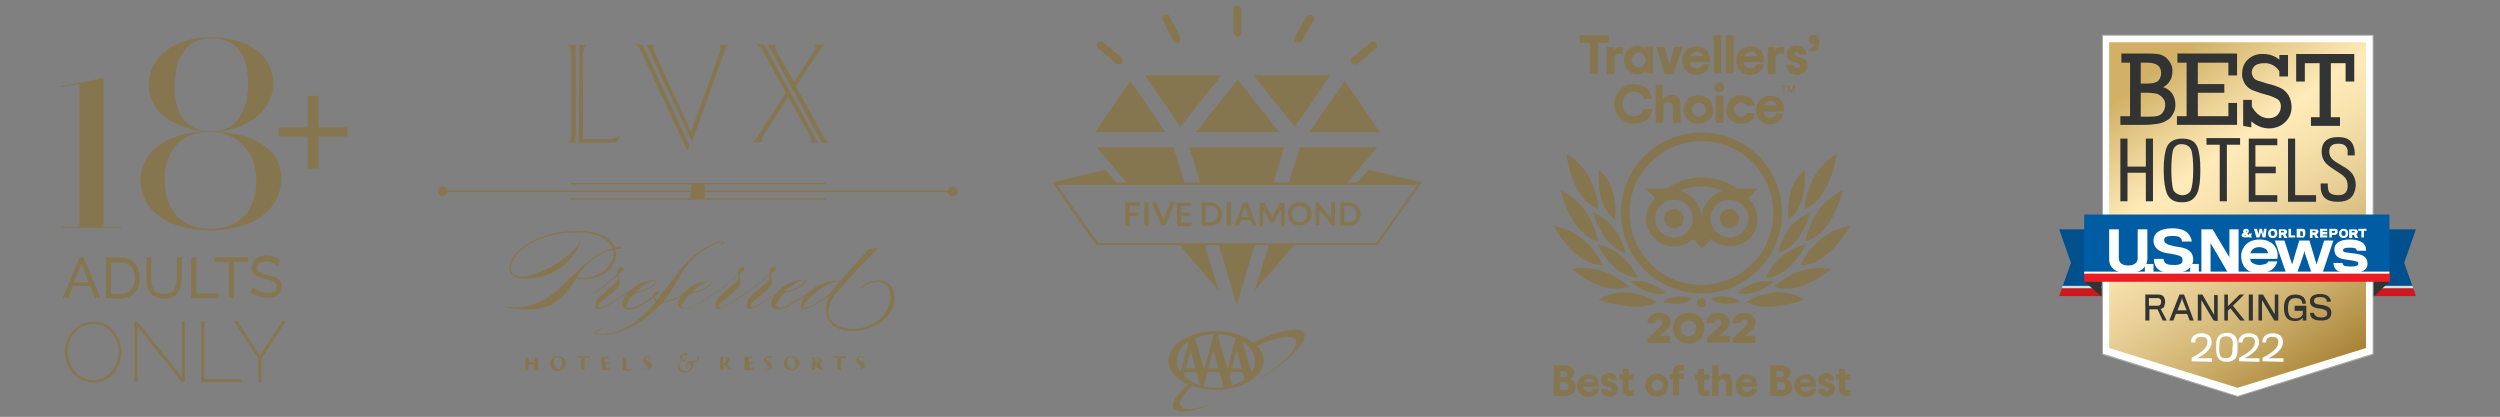 <?xml version="1.0" encoding="utf-8"?>
<!-- Generator: Adobe Illustrator 26.1.0, SVG Export Plug-In . SVG Version: 6.00 Build 0)  -->
<svg version="1.1" id="Layer_1" xmlns="http://www.w3.org/2000/svg" xmlns:xlink="http://www.w3.org/1999/xlink" x="0px" y="0px"
	 viewBox="0 0 490.6 81.8" style="enable-background:new 0 0 490.6 81.8;" xml:space="preserve">
<rect x="0" y="0" width="490.6" height="81.8" fill="#808080" stroke="none"/>
<style type="text/css">
	.st0{fill:#86764F;}
	.st1{fill:#FFFFFF;}
	.st2{fill:url(#SVGID_1_);}
	.st3{fill:#A5A7AB;}
	.st4{fill:url(#gold_shield_00000143604072718078136320000014703580442313127577_);}
	.st5{fill:#00508E;}
	.st6{fill:#DBDCDD;}
	.st7{fill:#CD181E;}
	.st8{fill:#323333;}
	.st9{fill:#005DA3;}
	.st10{fill:#EC1C24;}
	.st11{enable-background:new    ;}
</style>
<g>
	<path class="st0" d="M186.9,36.6c-0.5,0-0.8,0.3-0.9,0.8h-47.7v-1.2H162v-0.3h-50v0.3h23.6v1.2H87.8c-0.1-0.5-0.6-0.9-1.1-0.8
		c-0.5,0.1-0.9,0.6-0.8,1.1s0.6,0.9,1.1,0.8c0.4-0.1,0.7-0.4,0.8-0.8h47.7v1.2h-23.6v0.3H162v-0.3h-23.7v-1.2H186
		c0.1,0.5,0.6,0.9,1.1,0.8l0,0c0.5-0.1,0.9-0.6,0.8-1.1C187.7,36.9,187.3,36.6,186.9,36.6"/>
	<path class="st0" d="M113.7,8.8h1.4L115,8.9c-0.3,0.2-0.4,0.6-0.5,0.9l-0.1,0.5v17h5.5c0.5,0,1-0.2,1.4-0.5l0.2-0.1l0.1,0.1
		l-0.7,1.2h-7.3L113.7,8.8L113.7,8.8z M111.5,28l0.1-0.1c0.3-0.4,0.5-0.9,0.5-1.4V10.3c0-0.5-0.2-1-0.5-1.4l-0.1-0.1h1.4V28H111.5z"
		/>
	<path class="st0" d="M126.9,8.8h1.6l-0.1,0.1L128.3,9c-0.1,0.1-0.1,0.2-0.1,0.4c0,0.1,0,0.3,0.1,0.4l0.1,0.3l7.2,15.7l5.8-16V9.1
		l-0.1-0.2l-0.1-0.1h1.8l-0.2,0.1c-0.2,0.2-0.4,0.5-0.5,0.8l-0.1,0.4l-6.4,17.7L126.9,8.8z M134.9,29.6l-9.1-19.5l-0.2-0.4
		c-0.2-0.3-0.4-0.6-0.7-0.9l-0.2-0.1h1.4l9.2,19.9L134.9,29.6z"/>
	<path class="st0" d="M150.7,8.8h1.6l-0.1,0.1L152.1,9v0.3c0,0.1,0,0.3,0.1,0.4l0.1,0.2l3.5,6.2l4-6.1c0.2-0.2,0.3-0.5,0.3-0.7
		c0-0.1,0-0.2-0.1-0.3l-0.1-0.2l-0.1-0.1h2.2l-0.2,0.1c-0.3,0.2-0.6,0.5-0.8,0.8l-0.2,0.3l-4.6,7l5.4,9.9c0.2,0.4,0.5,0.7,0.8,1
		l0.3,0.2h-1.4L150.7,8.8z M149.7,10c-0.1-0.2-0.3-0.4-0.4-0.6c-0.2-0.2-0.4-0.4-0.6-0.6l-0.2-0.1h1.4L160.5,28H159l0.1-0.1
		c0.1-0.1,0.1-0.2,0.1-0.4c0-0.1,0-0.2-0.1-0.4l-0.1-0.3l-4.3-7.8l-4.9,7.6c-0.2,0.2-0.3,0.5-0.3,0.8v0.2c0,0.1,0.1,0.1,0.1,0.2
		l0.1,0.1h-2.2l0.3-0.2c0.5-0.4,0.9-0.8,1.2-1.4l5.2-8.1L149.7,10z"/>
	<path class="st0" d="M114.3,54.5c-0.4,0-0.8,0-1.2-0.1c1.7-2.2,3.8-4.7,7.2-5.4c0,0.2,0.1,0.5,0.1,0.7
		C120.4,52,117.9,54.5,114.3,54.5 M120.9,49.8c0-0.3-0.1-0.6-0.1-0.9c0.4-0.1,0.8-0.1,1.1-0.1v-0.4c-0.4,0-0.8,0.1-1.2,0.2
		c-0.7-1.8-2.9-3.3-7.3-3.3c-8.5,0-13.5,4.5-13.5,7.3c0,1.2,1,2.1,3,2.1c4.8,0.1,9.1-2.6,11-7l-0.2-0.1c-1.3,2.7-8,6.7-11.2,6.7
		c-1.5,0-2.3-0.7-2.3-1.7c0-2.5,4.6-7,13-7c4.3,0,6.4,1.5,7,3.2c-7.4,1.8-10.3,11.5-18.8,11.5c-0.6,0-1.1,0-1.7-0.1l-0.2,0.2
		c1.3,0.2,2.7,0.3,4,0.3c4.2,0,6.1-1.3,8.5-4.5c0.4-0.5,0.7-1,1.1-1.6c0.6,0.1,1.1,0.2,1.7,0.2C118.6,54.7,121,52.2,120.9,49.8"/>
	<path class="st0" d="M157.9,60.4c-0.1,0-0.2-0.1-0.2-0.2c0-0.9,4.2-5,6.8-5h0.3l-1.8,2.2l-0.1,0.1
		C161.4,58.8,158.9,60.4,157.9,60.4 M139.6,55.3c0,0.5-1.8,1.8-3.8,2c1.2-1.1,2.7-2.2,3.5-2.2C139.5,55.1,139.6,55.1,139.6,55.3
		 M128.3,55.1c0.2,0,0.3,0,0.3,0.2c0,0.5-1.8,1.8-3.8,2C126.1,56.1,127.5,55,128.3,55.1 M157.5,55c0.2,0,0.3,0,0.3,0.2
		c0,0.5-1.8,1.8-3.8,2C155.3,56,156.8,55,157.5,55 M175.5,57.8c-0.1-1.6-1.5-2.9-3.1-2.8c-0.1,0-0.2,0-0.4,0
		c-1.2,0.2-2.3,0.7-3.2,1.4l0.2,0.2c0.8-0.7,1.8-1.1,2.9-1.3c1.3-0.2,2.6,0.7,2.8,2.1l0,0c0,0.1,0,0.2,0,0.3
		c0.3,2.7-1.7,6.3-6.7,6.8c-2.7,0.3-5.3-1-5.5-3.1c0.1-1.4,0.6-2.8,1.6-3.9c2.5-2.9,6.1-6.8,8.2-8.8l-0.1-0.1c0,0-1,0.2-1.8,0.3
		c-1.2,1.5-2.9,3.3-4.7,5.3l-0.7,0.9h-0.3c-2.3-0.1-4.5,0.8-6.1,2.3c-1.5,1-2.9,1.9-3.8,2.4c-0.6,0.3-1.2,0.5-1.8,0.5
		c-0.4,0-0.7-0.1-0.7-0.5c0.4-0.9,1-1.8,1.7-2.4c2.4-0.4,4.1-1.6,4.1-2.2c0-0.2-0.2-0.3-0.5-0.3c-2,0.1-3.9,1-5.1,2.5
		c-2.4,1.6-4.3,2.9-4.9,2.9c-0.2,0-0.3-0.1-0.3-0.3c0-1.1,4.2-3,4.2-4.7c0-0.5-0.2-1.1-0.2-1.6c0-0.1,0.1-0.2,0.1-0.2
		c0.3-0.1,0.9-0.5,0.9-0.9c0-0.2-0.2-0.3-0.4-0.3c-0.5,0.1-0.9,0.5-0.9,1.1v0.3c-1.4,1.4-2.9,2.7-4.6,3.7l0,0c-2.5,1.6-4.4,3-5,3
		c-0.2,0-0.3-0.1-0.3-0.3c0-1.1,4.2-3,4.2-4.7c0-0.5-0.2-1.1-0.2-1.6c0-0.1,0.1-0.2,0.1-0.2c0.3-0.1,0.9-0.5,0.9-0.9
		c0-0.2-0.2-0.3-0.4-0.3c-0.5,0-0.9,0.5-0.9,1.1v0.3c-1.4,1.4-2.9,2.7-4.6,3.7l0,0c-1.5,1-2.9,2-3.8,2.5c-0.6,0.3-1.2,0.5-1.9,0.5
		c-0.4,0-0.7-0.1-0.7-0.5c0.4-0.9,1-1.8,1.8-2.4c2.4-0.4,4.1-1.6,4.1-2.2c0-0.2-0.1-0.3-0.5-0.3c-1.8,0.1-3.5,0.8-4.7,2.1
		c-1.2,1.1-2.7,1.8-4.3,2c3.4-4.2,4-8.9,10.6-11.5l0.5-0.2l0.4-0.1h0.3l-0.1,0.1l-0.1,0.1l-0.3,0.3l-0.6,0.5l0,0
		c0.2-0.1,0.4-0.3,0.7-0.4c0.1-0.1,0.2-0.2,0.3-0.2l0.1-0.1c0,0,0.1,0,0.1-0.1s0-0.1,0-0.2l0,0c-0.1,0-0.1-0.1-0.2-0.1h-0.2
		c-0.1,0-0.3,0-0.4,0.1c-0.2,0.1-0.5,0.1-0.7,0.2l0,0c-5.3,1.9-7.2,5.7-10.8,10.1l-1,1.2c-0.2-0.2-0.3-0.4-0.4-0.7l1-0.7
		c0-0.3-0.2-0.3-0.4-0.3c-0.4,0-0.8,0.4-0.8,0.8c0,0,0,0,0,0.1c-1.1,0.7-2.1,1.4-2.8,1.8c-0.6,0.3-1.2,0.5-1.8,0.5
		c-0.4,0-0.7-0.1-0.7-0.5c0.4-0.9,1-1.8,1.8-2.4c2.4-0.4,4.1-1.6,4.1-2.2c0-0.2-0.1-0.3-0.5-0.3c-1.6,0-3.2,0.7-4.4,1.8
		c-2.4,1.6-5.6,3.6-6.2,3.6c-0.1,0-0.3-0.1-0.3-0.2l0,0v-0.1c0-1.1,4.2-3,4.2-4.7c0-0.5-0.2-1.1-0.2-1.6c0-0.1,0.1-0.2,0.1-0.2
		c0.3-0.1,0.9-0.5,0.9-0.9c0-0.2-0.2-0.3-0.4-0.3c-0.5,0.1-0.9,0.5-0.9,1.1v0.3c-0.4,0.5-1.5,1.6-4.8,3.8l0.1,0.1
		c1.7-1,3.3-2.3,4.8-3.7c0,0.3,0.1,0.5,0.1,0.8c0,0.8-4.5,3.3-4.5,5.1c0,0.6,0.2,0.8,0.6,0.8c0.8,0,3.6-1.8,5.9-3.3
		c-0.6,0.6-1.1,1.4-1.2,2.3c0,0.7,0.6,1,1.3,1c0.8,0,1.5-0.2,2.2-0.6c0.9-0.5,1.8-1.1,2.7-1.7c0.1,0.3,0.2,0.6,0.4,0.8
		c-2.5,3-5.4,5.8-9.9,6.4h-0.7c-0.2,0-0.4,0-0.5,0h-0.3c-0.1,0-0.2,0-0.2-0.1c-0.2-0.1-0.2-0.2-0.1-0.3c0.1-0.1,0.2-0.2,0.3-0.3
		l0.4-0.2c0.3-0.1,0.5-0.2,0.8-0.4l0,0c-0.3,0.1-0.6,0.2-0.9,0.3l-0.4,0.2c-0.2,0.1-0.3,0.2-0.4,0.3c-0.1,0.1-0.1,0.2-0.1,0.3
		c0,0.1,0.1,0.1,0.2,0.2s0.2,0.1,0.3,0.1h0.3c0.2,0,0.4,0,0.5,0c0.2,0,0.4,0,0.5,0h0.5c3.6-0.4,6.8-2.3,9.7-5
		c0.4-0.4,0.9-0.9,1.3-1.3c1.3-0.1,2.6-0.5,3.7-1.4c-0.4,0.5-0.6,1-0.7,1.6c0,0.7,0.6,1,1.3,1c0.8,0,1.5-0.2,2.2-0.6
		c1-0.5,2.2-1.4,3.6-2.3l0,0c1.7-1,3.3-2.3,4.7-3.8c0,0.3,0.1,0.5,0.1,0.8c0,0.8-4.5,3.3-4.5,5.1c0,0.6,0.2,0.8,0.6,0.8
		c0.9,0,2.8-1.4,5.2-2.9l0,0c1.7-1,3.3-2.3,4.7-3.8c0,0.3,0.1,0.5,0.1,0.8c0,0.8-4.5,3.3-4.5,5.1c0,0.6,0.2,0.8,0.6,0.8
		c0.9,0,2.7-1.3,4.9-2.7c-0.4,0.5-0.7,1.1-0.7,1.8s0.6,1,1.3,1c0.8,0,1.5-0.2,2.2-0.6c0.9-0.5,2-1.3,3.2-2.1c-0.5,0.6-0.8,1.3-0.9,2
		c0,0.4,0.2,0.7,0.6,0.7c1,0,3.4-1.5,5-2.6c-0.5,1-0.8,2.1-0.6,3.2c0.3,2.4,2.6,4,6.1,3.6c5.5-0.7,7.6-4.2,7.3-6.8"/>
	<path class="st0" d="M104.9,71.1L104.9,71.1v-0.8c0-0.1,0-0.2-0.1-0.2h0.9c-0.1,0-0.1,0.1-0.1,0.2s0,0.2,0,0.8v0.6
		c0,0.2,0,0.5,0,0.8c0,0.1,0,0.2,0.1,0.2h-1c0.1,0,0.1-0.1,0.1-0.2s0-0.4,0-0.7v-0.3h-1.1v0.4c0,0.2,0,0.4,0,0.6
		c0,0.1,0,0.2,0.1,0.2H103c0.1,0,0.1-0.1,0.1-0.2v-2.1c0-0.1-0.1-0.2-0.2-0.2l0,0h1c-0.1,0-0.1,0.1-0.1,0.2s0,0.3,0,0.7V71l0,0
		L104.9,71.1z"/>
	<path class="st0" d="M110.3,71.4c0-0.6-0.2-1.3-0.9-1.3c-0.3,0-0.7,0.2-0.7,1c0,0.7,0.3,1.3,0.9,1.3
		C109.8,72.5,110.3,72.4,110.3,71.4 M108,71.3c0-0.8,0.6-1.4,1.4-1.4l0,0h0.2c0.7,0,1.4,0.5,1.4,1.3v0.1c0,0.8-0.6,1.5-1.5,1.5
		S108,72.2,108,71.3L108,71.3L108,71.3"/>
	<path class="st0" d="M114.7,71.6v0.8c0,0.2,0,0.2,0.1,0.2h-0.9c0.1,0,0.1-0.1,0.1-0.2s0-0.5,0-0.8v-1.4h-0.5c-0.2,0-0.3,0-0.3,0.2
		v0.1c0-0.1,0.1-0.3,0.1-0.5c0-0.1,0-0.1,0-0.1h0.1c0.1,0,0.3,0,0.4,0h1.9v0.5c0-0.1-0.1-0.2-0.3-0.2h-0.6L114.7,71.6z"/>
	<path class="st0" d="M118,71v-0.8c0-0.1,0-0.2-0.1-0.2h1.6v0.5l0,0v-0.1c0-0.1-0.1-0.1-0.2-0.1h-0.5v0.8h0.5c0.2,0,0.2,0,0.3-0.1
		l0,0v0.5c0-0.1-0.1-0.2-0.2-0.2h-0.5V72c0,0.2,0.1,0.3,0.5,0.3c0.1,0,0.2,0,0.3,0c0.1,0,0.1-0.1,0.2-0.3s0-0.1,0-0.1V72
		c0,0.2,0,0.3-0.1,0.5c0,0.1,0,0.1-0.2,0.1H118c0.1,0,0.1-0.2,0.1-0.4v-0.6L118,71z"/>
	<path class="st0" d="M122.9,71.6c0,0.2,0,0.5,0.1,0.7c0,0.1,0.1,0.1,0.4,0.1c0.1,0,0.3,0,0.4,0c0.1-0.1,0.2-0.2,0.2-0.3l0,0
		c0,0.2,0,0.3-0.1,0.5c0,0.1-0.1,0.1-0.2,0.1h-1.6c0.1,0,0.1-0.1,0.1-0.4s0-0.4,0-0.6v-1.4c0-0.1,0-0.2-0.1-0.2h0.9
		c-0.1,0-0.1,0.1-0.1,0.2s0,0.2,0,0.8L122.9,71.6z"/>
	<path class="st0" d="M126.2,72.6C126.1,72.6,126.1,72.5,126.2,72.6c-0.1-0.3-0.1-0.4-0.1-0.6l0,0v0.1c0.1,0.3,0.3,0.5,0.6,0.4
		c0.3,0,0.4-0.2,0.4-0.3s0-0.3-0.3-0.5l-0.1-0.2c-0.4-0.3-0.6-0.6-0.6-0.9c0.1-0.4,0.5-0.8,0.9-0.7c0.1,0,0.3,0,0.4,0h0.2
		 M127.7,69.9v0.5c0-0.1,0-0.1-0.1-0.2c-0.1-0.2-0.3-0.2-0.5-0.2c-0.3,0-0.4,0.2-0.4,0.3s0,0.3,0.3,0.4l0.2,0.1
		c0.5,0.3,0.7,0.6,0.7,0.9s-0.1,0.5-0.4,0.6c-0.2,0.1-0.4,0.2-0.6,0.2s-0.4,0-0.6-0.1"/>
	<path class="st0" d="M133.1,71.2c0.1-0.2,0.3-0.3,0.4-0.4v-0.1c-0.1-0.1-0.1-0.2-0.1-0.4c0-0.2,0-0.4,0.2-0.5
		c0.1-0.2,0.3-0.4,0.5-0.5c0.1-0.1,0.3-0.1,0.4-0.1c0.3,0,0.4,0.1,0.4,0.3c0,0.1,0,0.1-0.1,0.2l-0.2,0.2 M134.7,69.9
		c-0.1-0.2-0.3-0.3-0.5-0.3c-0.1,0-0.1,0.1-0.2,0.1c-0.1,0.1-0.1,0.2-0.1,0.4c0,0.5,0.3,0.6,0.6,0.6v0.1c0,0.1-0.1,0.1-0.1,0.1H134
		c-0.1,0-0.3,0-0.4,0.1c-0.2,0.2-0.3,0.4-0.3,0.7c0,0.6,0.5,1.1,1.1,1.1l0,0h0.1c0.3,0,0.6-0.1,0.8-0.3c0.2-0.2,0.3-0.5,0.3-0.7
		s-0.1-0.4-0.2-0.6c-0.1,0-0.1,0-0.2,0c-0.2,0-0.4,0.1-0.4,0.3c0,0.1,0,0.2,0.1,0.3v0.1c0,0.1-0.1,0.1-0.1,0.1c-0.1,0-0.2,0-0.2,0
		c-0.1-0.1-0.1-0.2-0.1-0.3c0-0.2,0.2-0.5,0.4-0.6c0.3-0.2,0.6-0.3,0.9-0.3h0.7c0.2,0,0.4-0.1,0.4-0.2s0-0.2-0.1-0.3v-0.1
		c0-0.1,0.1-0.1,0.1-0.2c0.1,0,0.1,0,0.2,0c0.1,0.1,0.1,0.1,0.1,0.2c0,0.2-0.1,0.4-0.3,0.6c-0.2,0.1-0.4,0.2-0.6,0.3h-0.2v0.1
		c0,0.1,0,0.2,0,0.3c-0.1,0.5-0.3,0.9-0.7,1.2c-0.3,0.2-0.7,0.4-1.1,0.4c-0.6,0.1-1.2-0.4-1.3-1V72c0-0.2,0.1-0.5,0.2-0.7"/>
	<path class="st0" d="M141.9,71.2L141.9,71.2c0.1,0,0.2,0,0.3,0s0.2,0,0.2-0.1c0.1-0.1,0.1-0.3,0.1-0.4c0-0.5-0.3-0.6-0.5-0.6h-0.1
		V71.2z M141.3,71c0-0.2,0-0.5,0-0.7s0-0.2-0.1-0.2h1c0.2,0,0.5,0,0.7,0.1s0.3,0.3,0.3,0.5c0,0.3-0.2,0.6-0.5,0.7
		c0.2,0.3,0.5,0.7,0.7,0.9c0.2,0.2,0.3,0.3,0.4,0.3h-0.2c-0.2,0-0.4,0-0.6-0.1c-0.2-0.1-0.3-0.3-0.4-0.4c-0.2-0.3-0.2-0.4-0.3-0.5
		H142v0.8c0,0.2,0,0.2,0.1,0.2h-0.9c0.1,0,0.1-0.1,0.1-0.2s0-0.4,0-0.8V71z"/>
	<path class="st0" d="M146.1,71v-0.8c0-0.1,0-0.2-0.1-0.2h1.7v0.5l0,0v-0.1c0-0.1-0.1-0.1-0.2-0.1H147v0.8h0.5c0.2,0,0.2,0,0.3-0.1
		l0,0v0.6v-0.1c0-0.1-0.1-0.2-0.2-0.2h-0.5V72c0,0.1,0,0.3,0.4,0.3c0.1,0,0.2,0,0.3,0s0.1-0.1,0.2-0.3s0-0.1,0-0.1V72
		c0,0.2,0,0.3,0,0.5c0,0.1-0.1,0.1-0.2,0.1H146c0.1,0,0.1-0.2,0.1-0.4s0-0.4,0-0.6V71z"/>
	<path class="st0" d="M150,72.6C150,72.6,149.9,72.6,150,72.6c-0.1-0.3-0.1-0.4-0.1-0.6l0,0v0.1c0.1,0.3,0.3,0.5,0.6,0.4
		c0.3,0,0.4-0.2,0.4-0.3s0-0.3-0.3-0.5l-0.1-0.2c-0.4-0.3-0.6-0.6-0.6-0.9c0.1-0.4,0.5-0.8,0.9-0.7c0.1,0,0.3,0,0.4,0h0.2v0.6
		c0-0.1,0-0.1-0.1-0.2c-0.1-0.2-0.3-0.2-0.5-0.2c-0.3,0-0.4,0.2-0.4,0.3s0,0.3,0.3,0.4l0.2,0.1c0.5,0.3,0.6,0.6,0.6,0.9
		s-0.1,0.5-0.4,0.6c-0.2,0.1-0.4,0.2-0.6,0.2C150.4,72.7,150.2,72.6,150,72.6"/>
	<path class="st0" d="M156.1,71.4c0-0.6-0.2-1.3-0.9-1.3c-0.3,0-0.7,0.2-0.7,1c0,0.7,0.3,1.3,0.9,1.3
		C155.6,72.5,156.1,72.4,156.1,71.4 M153.8,71.3c0-0.8,0.6-1.4,1.4-1.4l0,0h0.2c0.7-0.1,1.4,0.5,1.4,1.2v0.1c0,0.8-0.6,1.5-1.5,1.5
		S153.8,72.1,153.8,71.3L153.8,71.3"/>
	<path class="st0" d="M160,71.2L160,71.2c0.1,0,0.2,0,0.3,0s0.2,0,0.2-0.1c0.1-0.1,0.2-0.3,0.1-0.4c0-0.5-0.3-0.6-0.5-0.6H160V71.2z
		 M159.4,71v-0.7c0-0.1,0-0.2-0.1-0.2h1c0.2,0,0.5,0,0.7,0.1s0.3,0.3,0.3,0.5c0,0.3-0.2,0.6-0.5,0.7c0.2,0.3,0.4,0.6,0.7,0.9
		c0.2,0.2,0.3,0.3,0.4,0.3h-0.3c-0.2,0-0.5,0-0.7-0.1s-0.3-0.3-0.4-0.4l-0.3-0.5H160v0.2c0,0.2,0,0.4,0,0.6c0,0.1,0,0.2,0.1,0.2
		s0.1,0,0.2,0h-1.1c0.1,0,0.1-0.1,0.1-0.2s0-0.4,0-0.8L159.4,71z"/>
	<path class="st0" d="M165,71.6v0.8c0,0.2,0,0.2,0.1,0.2h-0.9c0.1,0,0.1-0.1,0.1-0.2s0-0.4,0-0.8v-1.4h-0.5c-0.2,0-0.3,0-0.3,0.2
		v0.1l0,0c0-0.1,0.1-0.3,0.1-0.5s0-0.1,0-0.1h0.1c0.1,0,0.3,0,0.4,0h1.9v0.6l0,0c0-0.1-0.1-0.2-0.3-0.2h-0.6L165,71.6z"/>
	<path class="st0" d="M168.1,72.6c-0.1,0-0.1-0.1-0.1-0.1c0-0.2,0-0.3,0-0.5l0,0v0.1c0.1,0.3,0.3,0.5,0.6,0.4c0.3,0,0.4-0.2,0.4-0.3
		s0-0.3-0.3-0.5l-0.1-0.2c-0.4-0.3-0.6-0.6-0.6-0.9c0.1-0.4,0.5-0.8,0.9-0.7c0.1,0,0.3,0,0.4,0h0.2l0,0c0,0.2,0,0.3,0,0.5l0,0
		c0-0.1,0-0.1-0.1-0.2c-0.1-0.2-0.3-0.2-0.5-0.2c-0.3,0-0.4,0.2-0.4,0.3s0,0.3,0.3,0.4l0.2,0.1c0.5,0.3,0.7,0.6,0.7,0.9
		s-0.1,0.5-0.4,0.6c-0.2,0.1-0.4,0.2-0.6,0.2c-0.2,0-0.4,0-0.6-0.1"/>
</g>
<g>
	<path class="st0" d="M12.3,58.5l3.3-8h0.8l3.3,8h-1.1l-0.9-2.4h-3.4l-0.9,2.4H12.3z M16,51.7l-1.5,3.7h2.9L16,51.7z"/>
	<path class="st0" d="M20.8,58.5v-8h2.8c0.6,0,1.2,0.1,1.7,0.3s0.9,0.5,1.2,0.9c0.3,0.4,0.6,0.8,0.7,1.3c0.3,1,0.3,2.2,0,3.2
		c-0.2,0.5-0.4,0.9-0.8,1.3c-0.3,0.4-0.8,0.6-1.2,0.8c-0.5,0.2-1.1,0.3-1.6,0.3L20.8,58.5z M26.5,54.5c0-0.4-0.1-0.8-0.2-1.2
		s-0.3-0.7-0.6-1c-0.2-0.3-0.6-0.5-0.9-0.6c-0.4-0.2-0.8-0.2-1.2-0.2h-1.8v6.2h1.8c0.4,0,0.8-0.1,1.2-0.2c0.3-0.1,0.7-0.4,0.9-0.7
		c0.2-0.3,0.4-0.6,0.6-1C26.4,55.3,26.5,54.9,26.5,54.5L26.5,54.5z"/>
	<path class="st0" d="M32.3,57.7c0.4,0,0.8-0.1,1.2-0.3c0.3-0.2,0.6-0.4,0.7-0.7c0.2-0.3,0.3-0.6,0.4-1c0.1-0.4,0.1-0.8,0.1-1.1
		v-4.1h1v4.1c0,0.5-0.1,1-0.2,1.5c-0.1,0.5-0.3,0.9-0.6,1.3c-0.3,0.4-0.6,0.7-1.1,0.9s-1,0.3-1.6,0.3c-0.6,0-1.1-0.1-1.6-0.3
		c-0.4-0.2-0.8-0.5-1.1-0.9c-0.3-0.4-0.5-0.8-0.6-1.3s-0.2-1-0.2-1.5v-4.1h1v4.1c0,0.4,0,0.8,0.1,1.2c0.1,0.3,0.2,0.7,0.4,1
		c0.2,0.3,0.4,0.5,0.7,0.7C31.5,57.6,31.9,57.7,32.3,57.7z"/>
	<path class="st0" d="M37.5,58.5v-8h1v7.1H43v0.9H37.5z"/>
	<path class="st0" d="M48.7,51.4h-2.8v7.1h-1v-7.1h-2.8v-0.9h6.6V51.4z"/>
	<path class="st0" d="M54.5,52.2c-0.1-0.1-0.2-0.2-0.4-0.3s-0.3-0.2-0.5-0.3s-0.4-0.2-0.6-0.2c-0.2-0.1-0.5-0.1-0.7-0.1
		c-0.5,0-1,0.1-1.4,0.3c-0.3,0.2-0.5,0.6-0.4,1c0,0.2,0,0.4,0.1,0.5c0.1,0.2,0.2,0.3,0.4,0.4c0.2,0.1,0.4,0.2,0.7,0.3l0.9,0.2
		c0.4,0.1,0.8,0.2,1.1,0.3s0.6,0.2,0.9,0.4c0.2,0.2,0.4,0.4,0.5,0.6c0.1,0.3,0.2,0.6,0.2,0.9c0,0.3-0.1,0.7-0.2,1
		c-0.1,0.3-0.4,0.5-0.6,0.7c-0.3,0.2-0.6,0.3-0.9,0.4c-0.4,0.1-0.8,0.1-1.2,0.1c-0.6,0-1.2-0.1-1.8-0.3s-1.1-0.5-1.5-0.8l0.5-0.9
		c0.1,0.1,0.3,0.3,0.5,0.4c0.2,0.1,0.4,0.2,0.7,0.3s0.5,0.2,0.8,0.3s0.6,0.1,0.9,0.1c0.5,0,0.9-0.1,1.3-0.3c0.3-0.2,0.5-0.5,0.5-0.9
		c0-0.2,0-0.4-0.2-0.6c-0.1-0.2-0.3-0.3-0.4-0.4c-0.2-0.1-0.5-0.2-0.7-0.3c-0.3-0.1-0.6-0.2-1-0.3s-0.8-0.2-1.1-0.3
		s-0.5-0.2-0.8-0.4c-0.2-0.1-0.4-0.3-0.5-0.6s-0.2-0.5-0.2-0.8s0.1-0.7,0.2-1c0.1-0.3,0.3-0.5,0.6-0.8c0.3-0.2,0.6-0.4,0.9-0.5
		c0.4-0.1,0.8-0.2,1.2-0.2c0.5,0,1,0.1,1.5,0.3c0.4,0.2,0.8,0.4,1.2,0.7L54.5,52.2z"/>
	<path class="st0" d="M18.3,75.1c-0.8,0-1.6-0.2-2.3-0.5c-1.4-0.7-2.4-1.9-2.9-3.3c-0.8-2.2-0.4-4.7,1.2-6.4c0.5-0.6,1.1-1,1.8-1.3
		c0.7-0.3,1.4-0.5,2.2-0.5c0.8,0,1.6,0.2,2.3,0.5c0.7,0.3,1.3,0.8,1.7,1.4c1,1.2,1.5,2.6,1.5,4.1c0,1.6-0.5,3.1-1.5,4.2
		c-0.5,0.6-1.1,1-1.8,1.3C19.8,74.9,19.1,75.1,18.3,75.1z M13.3,69c0,0.7,0.1,1.4,0.4,2.1c0.2,0.7,0.6,1.3,1,1.8s1,0.9,1.6,1.2
		c0.6,0.3,1.3,0.5,2,0.5s1.4-0.2,2-0.5s1.1-0.7,1.6-1.2s0.8-1.1,1-1.8c0.2-0.6,0.4-1.3,0.4-2s-0.1-1.4-0.4-2.1
		c-0.2-0.7-0.6-1.3-1-1.8s-1-0.9-1.6-1.2c-1.3-0.6-2.8-0.6-4,0c-0.6,0.3-1.1,0.7-1.6,1.3C13.7,66.2,13.3,67.6,13.3,69z"/>
	<path class="st0" d="M27,64.1V75h-0.6V63h0.5l8.8,11V63h0.6v12h-0.6L27,64.1z"/>
	<path class="st0" d="M39.5,75V63h0.6v11.4h7.3V75H39.5z"/>
	<path class="st0" d="M46.6,63l4.4,6.8l4.4-6.8h0.7l-4.8,7.4V75h-0.6v-4.6L45.9,63H46.6z"/>
	<path class="st0" d="M68.2,25v1.8h-5.7v6.3h-2.1v-6.3h-5.7V25h5.7v-6.2h2.1V25H68.2z"/>
	<path class="st0" d="M12,17.1v-0.2l8.3-1.6v29.2h3.5v0.2H12v-0.2h3.6V16.4L12,17.1z"/>
	<path class="st0" d="M27.6,35.2c0-5.3,4.9-9,12.5-9.4c-6.5-0.8-10.9-4.1-10.9-9.1c0-5.8,5.3-9.4,12.2-9.4s12.2,3.2,12.2,9.1
		c0,5-4.4,8.7-10.9,9.5c7.6,0.3,12.5,3.8,12.5,9c0,6-5.1,10.3-13.8,10.3S27.6,41.2,27.6,35.2z M50.3,35.4c0-5.2-3.2-9.4-9.1-9.5
		s-8.9,4.1-8.9,9.3c0,5.4,2.8,9.7,9,9.7S50.3,40.8,50.3,35.4z M41.3,25.8c5.3,0.1,7.4-4.5,7.4-9.3c0-5.3-2-9-7.2-9s-7.2,4.1-7.2,9.3
		C34.1,21.6,36.1,25.7,41.3,25.8z"/>
</g>
<g>
	<path class="st0" d="M230.2,8c0.2,0.4,0.6,0.5,1,0.4c0.4-0.2,0.5-0.7,0.4-1.1l-2.1-4.1c-0.2-0.4-0.6-0.5-1-0.3s-0.5,0.6-0.3,1l0,0
		L230.2,8z"/>
	<path class="st0" d="M254.4,8.3c0.4,0.2,0.8,0.1,1.1-0.3l0,0l2.3-4c0.2-0.4,0-0.9-0.4-1c-0.3-0.2-0.8,0-1,0.3l-2.3,4
		C253.9,7.6,254,8.1,254.4,8.3L254.4,8.3z"/>
	<path class="st0" d="M219.1,12.5c0.4,0.2,0.8,0.2,1.1-0.2c0.2-0.3,0.2-0.7-0.1-1l0,0l-3.6-3c-0.3-0.3-0.8-0.2-1.1,0.1l0,0l0,0
		c-0.3,0.3-0.2,0.8,0.1,1.1l0,0L219.1,12.5z"/>
	<path class="st0" d="M266.4,12.5l3.6-3c0.3-0.3,0.3-0.8,0-1.1s-0.7-0.3-1-0.1l0,0l-3.6,3c-0.3,0.3-0.4,0.8-0.1,1.1
		C265.6,12.7,266.1,12.8,266.4,12.5z"/>
	<path class="st0" d="M242.1,6.4c0,0.4,0.3,0.8,0.7,0.8s0.8-0.3,0.8-0.7l0,0l0,0V6.4V1.8c-0.1-0.4-0.4-0.7-0.9-0.7
		c-0.4,0-0.6,0.3-0.7,0.7L242.1,6.4z"/>
	<polygon class="st0" points="261,14.8 246,14.8 254.1,24.9 	"/>
	<polygon class="st0" points="224.7,14.8 239.7,14.8 231.6,24.9 	"/>
	<polygon class="st0" points="270.8,25.9 263.9,15.9 257,25.9 	"/>
	<polygon class="st0" points="214.9,25.9 221.8,15.9 228.7,25.9 	"/>
	<polygon class="st0" points="242.9,15.6 234.7,25.9 242.9,25.9 251,25.9 	"/>
	<path class="st0" d="M279,35.8L279,35.8l-10.4-2.5l-2.2,2.5h-2l5.9-6.9h-15.2l-2.2,6.9h-3l2.1-6.9h-18.6l2.1,6.9h-3l-2.2-6.9h-15.1
		l5.9,6.9h-2l-2.2-2.5l-10.4,2.5l0,0l8.6,12.3h16.4l7.7,9l-2.8-9h2.8l3.5,11.8l3.5-11.8h2.8l-2.8,9l7.7-9h16.4L279,35.8z
		 M215.5,47.7l-8-11.4h70.6l-8,11.4C270.1,47.7,215.5,47.7,215.5,47.7z"/>
	<path class="st0" d="M223.7,39.7v0.7h-2v1.3h1.7v0.7h-1.7v1.9h-0.9v-4.6C220.8,39.7,223.7,39.7,223.7,39.7z"/>
	<path class="st0" d="M225.4,44.3h-0.8v-4.6h0.8V44.3z"/>
	<path class="st0" d="M226,39.7h0.7c0.1,0,0.1,0,0.2,0l0.1,0.1l1.1,2.8c0,0.1,0.1,0.2,0.1,0.3s0.1,0.2,0.1,0.3
		c0-0.2,0.1-0.4,0.2-0.6l1.1-2.8c0-0.1,0.1-0.1,0.1-0.1c0.1,0,0.1-0.1,0.2-0.1h0.7l-1.9,4.6h-0.8L226,39.7z"/>
	<path class="st0" d="M233.8,39.7v0.7h-2v1.3h1.6v0.7h-1.6v1.3h2v0.7H231v-4.6h2.8V39.7z"/>
	<path class="st0" d="M239.9,42c0,0.3-0.1,0.6-0.2,0.9c-0.2,0.6-0.6,1-1.2,1.2c-0.3,0.1-0.6,0.2-0.9,0.2h-1.8v-4.6h1.7
		c0.3,0,0.6,0,0.9,0.2c0.5,0.2,1,0.6,1.2,1.2C239.8,41.4,239.9,41.7,239.9,42z M239,42c0-0.2,0-0.5-0.1-0.7s-0.2-0.3-0.3-0.5
		c-0.1-0.1-0.3-0.2-0.5-0.3s-0.4-0.1-0.6-0.1h-0.9v3.2h0.9c0.2,0,0.4,0,0.6-0.1c0.2-0.1,0.3-0.2,0.5-0.3c0.1-0.1,0.2-0.3,0.3-0.5
		C239,42.5,239,42.2,239,42z"/>
	<path class="st0" d="M241.6,44.3h-0.9v-4.6h0.9V44.3z"/>
	<path class="st0" d="M246.6,44.3H246c-0.1,0-0.2-0.1-0.3-0.2l-0.3-0.9h-1.9l-0.3,0.9l-0.1,0.1c-0.1,0-0.1,0.1-0.2,0.1h-0.7l1.8-4.6
		h0.9L246.6,44.3z M243.6,42.6h1.4l-0.5-1.6l-0.1-0.2c0-0.1-0.1-0.2-0.1-0.3c0,0.1,0,0.2-0.1,0.3l-0.1,0.2L243.6,42.6z"/>
	<path class="st0" d="M249.5,42.6l0.1,0.2c0-0.1,0-0.2,0.1-0.2l0.1-0.2l1.3-2.5c0,0,0-0.1,0.1-0.1h0.1h0.8v4.6h-0.7v-3.2
		c0-0.1,0-0.1,0-0.2l-1.4,2.6c0,0.1-0.1,0.1-0.1,0.1h-0.5c-0.1,0-0.1-0.1-0.1-0.1l-1.4-2.5v3.3h-0.7v-4.6h0.9c0,0,0,0.1,0.1,0.1
		l1.4,2.5L249.5,42.6z"/>
	<path class="st0" d="M257.4,42c0,0.3,0,0.6-0.2,0.9c-0.1,0.3-0.3,0.5-0.5,0.7s-0.5,0.4-0.7,0.5c-0.6,0.2-1.3,0.2-1.9,0
		c-0.3-0.1-0.5-0.3-0.7-0.5s-0.4-0.5-0.5-0.7c-0.2-0.6-0.2-1.3,0-1.9c0.1-0.3,0.3-0.5,0.5-0.7s0.5-0.4,0.7-0.5
		c0.6-0.2,1.3-0.2,1.9,0c0.3,0.1,0.5,0.3,0.7,0.5c0.2,0.2,0.4,0.5,0.5,0.7C257.3,41.4,257.4,41.7,257.4,42z M256.5,42
		c0-0.2,0-0.5-0.1-0.7s-0.2-0.4-0.3-0.5c-0.1-0.1-0.3-0.2-0.5-0.3s-0.4-0.1-0.6-0.1c-0.2,0-0.4,0-0.6,0.1c-0.2,0.1-0.3,0.2-0.5,0.3
		c-0.1,0.1-0.2,0.3-0.3,0.5s-0.1,0.4-0.1,0.7c0,0.2,0,0.5,0.1,0.7s0.2,0.4,0.3,0.5s0.3,0.3,0.5,0.3c0.4,0.1,0.8,0.1,1.2,0
		c0.2-0.1,0.3-0.2,0.5-0.3c0.1-0.2,0.2-0.3,0.3-0.5C256.5,42.5,256.5,42.2,256.5,42z"/>
	<path class="st0" d="M258.6,39.7h0.1l0.1,0.1l2.4,3v-3.2h0.8v4.6h-0.4c-0.1,0-0.1,0-0.2,0s-0.1-0.1-0.1-0.1l-2.4-3v3.1h-0.7v-4.5
		C258.2,39.7,258.6,39.7,258.6,39.7z"/>
	<path class="st0" d="M267,42c0,0.3,0,0.6-0.2,0.9c-0.2,0.6-0.6,1-1.2,1.2c-0.3,0.1-0.6,0.2-0.9,0.2H263v-4.6h1.7
		c0.3,0,0.6,0.1,0.9,0.2c0.3,0.1,0.5,0.3,0.7,0.5s0.4,0.5,0.5,0.7C266.9,41.4,267,41.7,267,42z M266.2,42c0-0.2,0-0.5-0.1-0.7
		s-0.2-0.3-0.3-0.5c-0.1-0.1-0.3-0.2-0.5-0.3s-0.4-0.1-0.6-0.1h-0.9v3.2h0.9c0.2,0,0.4,0,0.6-0.1s0.3-0.2,0.5-0.3
		c0.1-0.1,0.2-0.3,0.3-0.5C266.1,42.5,266.2,42.2,266.2,42L266.2,42z"/>
	<path class="st0" d="M255.9,65.3c-0.8-1.3-4.9-0.5-10,1.9l0,0c-2.1-1.5-4.7-2.3-7.3-2.2c-5.1,0-9.3,2.6-9.3,5.8c0,2,1.6,3.7,4,4.7
		l-0.2-0.1c-2.2,2.1-3.4,3.8-2.8,4.7c0.6,1.1,3.4,0.8,7.1-0.6l-0.1-0.1c-3,1-5.1,1.2-5.6,0.3s0.5-2.3,2.3-4l-0.4-0.2h-0.1
		c1.6,0.7,3.4,1,5.2,1c5.1,0,9.3-2.6,9.3-5.8c-0.1-1.1-0.6-2.2-1.4-3c0,0,0.1,0,0.1,0.1c3.9-1.7,7-2.2,7.6-1.1
		c0.7,1.3-2.1,4.4-6.8,7.5v0.1C253.2,70.6,256.8,66.8,255.9,65.3z M243.7,72.3h-2l1-3.5L243.7,72.3z M238.2,65.6l-1.9,6.8l0,0
		l-1.8-6C235.8,65.9,237,65.6,238.2,65.6L238.2,65.6z M239.1,72.3h-2l1-3.5L239.1,72.3z M234.6,72.3h-1.9l1-3.5L234.6,72.3z
		 M230.9,70.8c0.1-1.6,1-3,2.4-3.8l-1.6,6C231.2,72.4,230.9,71.6,230.9,70.8L230.9,70.8z M235.5,75.6c-1.2-0.3-2.3-1-3.2-1.9
		l0.2-0.7h2.3L235.5,75.6L235.5,75.6z M238.6,76.1c-0.8,0-1.6-0.1-2.4-0.3L237,73h2.3l0.9,3C239.6,76.1,239.1,76.1,238.6,76.1
		L238.6,76.1z M240.9,72.4l-2-6.8c1.3,0,2.5,0.3,3.6,0.7L240.9,72.4L240.9,72.4z M241.8,75.6l-0.5-1.8l0.2-0.8h2.3l0.4,1.4
		C243.5,75,242.7,75.4,241.8,75.6L241.8,75.6z M245.6,73.1l-1.8-6.1c1.4,0.8,2.4,2.2,2.5,3.9C246.3,71.7,246.1,72.5,245.6,73.1
		L245.6,73.1z"/>
</g>
<g>
	<path class="st0" d="M323.3,66.4l2.4-2.2c0.3-0.3,0.5-0.5,0.5-0.9s-0.3-0.6-0.7-0.6c-0.4,0-0.7,0.3-0.7,0.7l0,0h-1.5
		c0-1,0.7-2,2.2-2c1.4,0,2.3,0.7,2.3,1.8c0,0.9-0.5,1.4-1.1,1.9l-1,0.8h2.1v1.4h-4.5L323.3,66.4L323.3,66.4z"/>
	<path class="st0" d="M328.3,64.4c0-1.7,1.2-3,3.1-3s3.1,1.3,3.1,3c0,1.7-1.2,3-3.1,3S328.3,66.1,328.3,64.4z M332.9,64.4
		c0-0.9-0.7-1.5-1.6-1.5s-1.5,0.7-1.5,1.6c0,0.8,0.7,1.5,1.5,1.5s1.5-0.6,1.5-1.5C332.9,64.5,332.9,64.5,332.9,64.4z"/>
	<path class="st0" d="M334.9,66.4l2.4-2.2c0.3-0.3,0.5-0.5,0.5-0.9s-0.3-0.6-0.7-0.6c-0.4,0-0.7,0.3-0.7,0.7l0,0h-1.5
		c0-1,0.7-2,2.2-2c1.4,0,2.3,0.7,2.3,1.8c0,0.9-0.5,1.4-1.1,1.9l-0.9,0.8h2.1v1.3H335L334.9,66.4L334.9,66.4z"/>
	<path class="st0" d="M340,66.4l2.4-2.2c0.3-0.3,0.5-0.5,0.5-0.9s-0.3-0.6-0.7-0.6c-0.4,0-0.7,0.3-0.7,0.7l0,0H340c0-1,0.7-2,2.2-2
		c1.4,0,2.3,0.7,2.3,1.8c0,0.9-0.5,1.4-1.1,1.9l-1,0.8h2.1v1.4H340V66.4z"/>
	<path class="st0" d="M333.9,26c-8.8,0-15.8,7.1-15.8,15.8s7.1,15.8,15.8,15.8s15.8-7.1,15.8-15.8S342.7,26,333.9,26L333.9,26z
		 M333.9,55.9c-7.8,0-14.1-6.3-14.1-14.1s6.3-14.1,14.1-14.1c7.8,0,14.1,6.3,14.1,14.1l0,0C348,49.6,341.7,55.9,333.9,55.9z
		 M330.4,42.9c0,1.1-0.9,1.9-1.9,1.9c-1.1,0-1.9-0.9-1.9-1.9c0-1.1,0.9-1.9,1.9-1.9S330.4,41.8,330.4,42.9L330.4,42.9L330.4,42.9z
		 M341.3,42.9c0,1.1-0.9,1.9-1.9,1.9c-1.1,0-1.9-0.9-1.9-1.9c0-1.1,0.9-1.9,1.9-1.9l0,0C340.5,41,341.3,41.8,341.3,42.9L341.3,42.9
		L341.3,42.9z M343.1,38.9l1.8-1.9h-4c-4.2-2.9-9.7-2.9-13.9,0h-4l1.8,1.9c-2.2,2-2.4,5.5-0.3,7.7s5.5,2.4,7.7,0.3l0,0l1.8,1.9
		l1.8-1.9c2.2,2,5.7,1.9,7.7-0.3S345.3,40.9,343.1,38.9z M328.5,46.6c-2,0-3.7-1.7-3.7-3.7s1.7-3.7,3.7-3.7s3.7,1.7,3.7,3.7
		S330.5,46.6,328.5,46.6L328.5,46.6L328.5,46.6z M333.9,42.8c0-2.4-1.8-4.5-4.1-5.4c2.6-1.1,5.6-1.1,8.2,0
		C335.7,38.3,333.9,40.4,333.9,42.8z M339.4,46.6c-2,0-3.7-1.7-3.7-3.7s1.7-3.7,3.7-3.7s3.7,1.7,3.7,3.7
		C343.1,44.9,341.4,46.6,339.4,46.6L339.4,46.6z"/>
	<path class="st0" d="M325.1,59.3c0,0-1.9-1.5-5.4-1.9c-2.1-0.2-4.2,0.3-6,1.4c0,0,2.3,0.9,5.8,1.3
		C323.1,60.6,325.1,59.3,325.1,59.3z"/>
	<path class="st0" d="M319.7,56.3c0,0-1.7-1.8-4.9-3c-2-0.7-4.2-0.9-6.3-0.5c0,0,2,1.9,5.4,3.2C317.3,57.3,319.7,56.3,319.7,56.3z"
		/>
	<path class="st0" d="M314.6,52.1c0,0-1-2.5-3.7-4.9c-1.7-1.5-3.8-2.5-6-2.9c0,0,1.2,2.7,4.1,5.3C311.8,52.2,314.6,52.1,314.6,52.1z
		"/>
	<path class="st0" d="M313.6,47.4c0,0-0.3-2.6-2.3-5.7c-1.2-1.9-3-3.4-5-4.4c0,0,0.5,2.9,2.5,6.2C310.9,46.7,313.6,47.4,313.6,47.4z
		"/>
	<path class="st0" d="M313.7,41.1c0,0-0.1-2.7-1.7-6c-1-2-2.6-3.7-4.6-4.9c0.3,2.3,0.9,4.4,1.9,6.5
		C311.1,40.2,313.7,41.1,313.7,41.1z"/>
	<path class="st0" d="M321.4,54.5c0,0-0.8-2-3-4.1c-1.4-1.2-3.1-2.1-4.9-2.4c0.8,1.6,1.9,3.1,3.3,4.4
		C319.1,54.6,321.4,54.5,321.4,54.5z"/>
	<path class="st0" d="M326.9,57.5c-0.9-0.8-2-1.4-3.1-1.9c-1.3-0.5-2.6-0.6-4-0.4c1,0.8,2.2,1.5,3.4,2
		C325.4,58.1,326.9,57.5,326.9,57.5z"/>
	<path class="st0" d="M332.2,58.6c-0.9-0.3-1.9-0.5-2.9-0.4c-1.1,0.1-2.1,0.4-3,1c1,0.3,2.1,0.5,3.1,0.4
		C331.2,59.5,332.2,58.6,332.2,58.6z"/>
	<path class="st0" d="M319,49.6c0,0-0.4-2.1-2.1-4.6c-1.1-1.5-2.6-2.7-4.3-3.4c0.5,1.8,1.3,3.4,2.3,4.9
		C316.8,49.2,319,49.6,319,49.6z"/>
	<path class="st0" d="M316.9,43.1c0,0,0.4-2.2-0.3-5.1c-0.5-1.8-1.4-3.4-2.8-4.7c-0.2,1.8-0.1,3.7,0.4,5.5
		C315,41.9,316.9,43.1,316.9,43.1z"/>
	<path class="st0" d="M342.7,59.3c0,0,1.9-1.5,5.4-1.9c2.1-0.2,4.2,0.3,6,1.4c0,0-2.3,0.9-5.8,1.3C344.8,60.6,342.7,59.3,342.7,59.3
		z"/>
	<path class="st0" d="M348.1,56.3c0,0,1.7-1.8,4.9-3c2-0.7,4.2-0.9,6.3-0.5c0,0-2,1.9-5.4,3.2C350.6,57.3,348.1,56.3,348.1,56.3z"/>
	<path class="st0" d="M353.3,52.1c0,0,1-2.5,3.7-4.9c1.7-1.5,3.8-2.5,6-2.9c0,0-1.2,2.7-4.1,5.3C356.1,52.2,353.3,52.1,353.3,52.1z"
		/>
	<path class="st0" d="M354.3,47.4c0,0,0.3-2.6,2.3-5.7c1.2-1.9,3-3.4,5-4.4c0,0-0.5,2.9-2.5,6.2C357,46.7,354.3,47.4,354.3,47.4z"/>
	<path class="st0" d="M354.1,41.1c0,0,0.1-2.7,1.7-6c1-2,2.6-3.7,4.6-4.9c-0.3,2.3-0.9,4.4-2,6.5C356.7,40.2,354.1,41.1,354.1,41.1z
		"/>
	<path class="st0" d="M346.5,54.5c0,0,0.8-2,3-4.1c1.4-1.2,3.1-2.1,4.9-2.4c-0.8,1.6-1.9,3.1-3.3,4.4
		C348.8,54.6,346.5,54.5,346.5,54.5z"/>
	<path class="st0" d="M341,57.5c0.9-0.8,2-1.5,3.2-1.9c1.3-0.5,2.6-0.6,4-0.4c-1,0.8-2.2,1.5-3.4,2C342.5,58.1,341,57.5,341,57.5z"
		/>
	<path class="st0" d="M335.7,58.6c0.9-0.3,1.9-0.5,2.9-0.4c1.1,0.1,2.1,0.4,3,1c-1,0.3-2.1,0.5-3.1,0.4
		C336.6,59.5,335.7,58.6,335.7,58.6z"/>
	<path class="st0" d="M348.9,49.6c0,0,0.4-2.1,2.1-4.6c1.1-1.5,2.6-2.7,4.3-3.4c-0.5,1.8-1.3,3.4-2.3,4.9
		C351.1,49.2,348.9,49.6,348.9,49.6z"/>
	<path class="st0" d="M351,43.1c0,0-0.4-2.2,0.3-5.1c0.5-1.8,1.4-3.4,2.8-4.7c0.2,1.8,0.1,3.7-0.4,5.5C352.9,41.9,351,43.1,351,43.1
		z"/>
	<circle class="st0" cx="333.9" cy="59.4" r="0.9"/>
	<path class="st0" d="M315.7,8.4h-2.1v6.1H312V8.4h-2V6.9h5.7V8.4z"/>
	<path class="st0" d="M318.5,9.2v1.4h-0.8c-0.6,0-0.9,0.3-0.9,0.9v3h-1.5V9.2h1.4v1c0-0.6,0.5-1,1.1-1H318.5z"/>
	<path class="st0" d="M318.7,11.8c0-1.6,1.1-2.8,2.6-2.8c0.6,0,1.2,0.2,1.7,0.6V9.1h1.4v5.3H323v-0.6c-0.3,0.5-0.9,0.8-1.7,0.8
		C319.8,14.6,318.7,13.4,318.7,11.8z M323,11.8c0-0.8-0.6-1.4-1.3-1.5c-0.8,0-1.4,0.6-1.5,1.3v0.1c0,0.8,0.6,1.4,1.3,1.5
		s1.4-0.6,1.5-1.3C323,11.9,323,11.9,323,11.8z"/>
	<path class="st0" d="M325,9.2h1.6l0.8,2.8c0.1,0.3,0.2,0.5,0.2,0.8c0.1-0.2,0.1-0.5,0.2-0.8l0.8-2.8h1.6l-1.8,5.3h-1.7L325,9.2z"/>
	<path class="st0" d="M335.6,12.2h-4c0,0.7,0.6,1.2,1.3,1.2c0.6,0,1.1-0.3,1.2-0.8h1.4c-0.3,1.3-1.2,2.1-2.6,2.1
		c-1.7,0-2.8-1.2-2.8-2.8c0-1.5,1.1-2.8,2.7-2.8h0.1c1.7,0,2.7,1,2.7,2.9L335.6,12.2z M331.7,11h2.5c-0.2-0.5-0.6-0.9-1.3-0.9
		C332.4,10.2,331.9,10.5,331.7,11L331.7,11z"/>
	<path class="st0" d="M336.3,6.9h1.5v7.5h-1.5V6.9z"/>
	<path class="st0" d="M338.7,6.9h1.5v7.5h-1.5V6.9z"/>
	<path class="st0" d="M346.2,12.2h-4c0,0.7,0.6,1.2,1.3,1.2c0.6,0,1.1-0.3,1.2-0.8h1.4c-0.3,1.3-1.2,2.1-2.6,2.1
		c-1.7,0-2.8-1.2-2.8-2.8c0-1.5,1.1-2.8,2.7-2.8h0.1c1.7,0,2.7,1,2.7,2.9L346.2,12.2z M342.4,11h2.5c-0.2-0.5-0.6-0.9-1.3-0.9
		C343,10.2,342.5,10.5,342.4,11z"/>
	<path class="st0" d="M350.1,9.2v1.4h-0.8c-0.6,0-0.9,0.3-0.9,0.9v3h-1.5V9.2h1.4v1c0-0.6,0.5-1,1.1-1H350.1z"/>
	<path class="st0" d="M350.5,12.7h1.5c0,0.3,0.2,0.6,0.5,0.6h0.1c0.4,0,0.6-0.2,0.6-0.4s-0.2-0.5-0.7-0.6l-0.7-0.2
		c-0.7-0.2-1.2-0.7-1.2-1.5c0-1,0.9-1.6,2-1.6c1.2,0,1.9,0.7,1.9,1.7h-1.4c0-0.3-0.2-0.5-0.5-0.5l0,0c-0.3,0-0.5,0.2-0.5,0.4
		s0.2,0.4,0.6,0.5l0.8,0.2c0.7,0.2,1.2,0.7,1.2,1.5c0,1-0.8,1.9-2,1.9C351.4,14.6,350.5,13.9,350.5,12.7z"/>
	<path class="st0" d="M355.2,9.4h0.1c0.4,0,0.7-0.2,0.8-0.7c-0.1,0-0.1,0-0.2,0c-0.5,0-0.9-0.4-0.9-0.9c0,0,0,0,0-0.1
		c0-0.5,0.4-0.9,0.9-0.9l0,0c0.7,0,1.1,0.6,1.1,1.4c0,1.3-0.6,1.9-1.5,1.9h-0.2L355.2,9.4z"/>
	<path class="st0" d="M316.8,20.4c0-2.3,1.7-3.9,3.8-3.9c2,0,3.3,1.1,3.6,2.9h-1.6c-0.2-0.9-0.9-1.4-2-1.4c-1.2,0-2.2,1-2.2,2.4
		s1,2.4,2.2,2.4c1,0,1.7-0.5,2-1.4h1.7c-0.3,1.8-1.7,2.9-3.6,2.9C318.5,24.3,316.8,22.7,316.8,20.4z"/>
	<path class="st0" d="M324.8,16.6h1.5v2.9c0.2-0.4,0.8-0.9,1.7-0.9c1.1,0,1.8,0.7,1.8,2v3.5h-1.5V21c0-0.5-0.4-1-0.9-1s-1,0.4-1,0.9
		V21v3.1h-1.5v-7.5H324.8z"/>
	<path class="st0" d="M330.4,21.5c0-1.6,1.1-2.8,2.9-2.8c1.7,0,2.9,1.2,2.9,2.8c0,1.6-1.1,2.8-2.9,2.8
		C331.6,24.3,330.4,23.1,330.4,21.5z M334.7,21.5c0-0.8-0.6-1.4-1.4-1.3c-0.8,0-1.4,0.6-1.3,1.4c0,0.7,0.6,1.3,1.4,1.3
		c0.7,0,1.4-0.6,1.4-1.3C334.7,21.6,334.7,21.5,334.7,21.5z"/>
	<path class="st0" d="M336.5,17.2c0-0.5,0.4-0.9,0.9-1s0.9,0.4,1,0.9c0,0.5-0.4,0.9-0.9,1l0,0C337,18.2,336.5,17.7,336.5,17.2
		L336.5,17.2z M336.7,18.8h1.5v5.3h-1.5V18.8z"/>
	<path class="st0" d="M338.8,21.5c0-1.5,1.1-2.8,2.6-2.8c0.1,0,0.1,0,0.2,0c1.7,0,2.6,0.9,2.8,2.1h-1.6c-0.2-0.4-0.5-0.7-1.2-0.7
		c-0.8,0.1-1.4,0.7-1.3,1.5c0,0.7,0.6,1.3,1.3,1.3c0.6,0,1-0.3,1.2-0.7h1.6c-0.2,1.3-1.1,2.1-2.8,2.1c-1.5,0-2.8-1.1-2.8-2.6
		C338.8,21.6,338.8,21.6,338.8,21.5z"/>
	<path class="st0" d="M350.1,21.9h-4c0,0.7,0.6,1.2,1.3,1.2c0.6,0,1.1-0.3,1.2-0.8h1.4c-0.3,1.3-1.2,2.1-2.6,2.1
		c-1.7,0-2.8-1.2-2.8-2.8c0-1.5,1.1-2.8,2.7-2.8h0.1c1.7,0,2.7,1,2.7,2.9L350.1,21.9z M346.2,20.7h2.5c-0.2-0.5-0.6-0.9-1.3-0.9
		C346.9,19.8,346.4,20.2,346.2,20.7z"/>
	<polygon class="st0" points="349.6,16.8 350.6,16.8 350.6,17 350.2,17 350.2,18.2 350,18.2 350,17 349.6,17 	"/>
	<path class="st0" d="M351.5,17.9l-0.4-1.1h-0.3v1.4h0.2v-0.8c0-0.1,0-0.1,0-0.2l0.4,1h0.2l0.4-1c0,0.1,0,0.1,0,0.2v0.8h0.2v-1.4
		h-0.3L351.5,17.9z"/>
	<path class="st0" d="M304.9,71.7h2.3c1,0,1.7,0.6,1.7,1.4c0,0.5-0.3,1-0.8,1.3c0.6,0.2,1.1,0.7,1.1,1.5c0,1.1-0.8,1.8-2.1,1.8h-2.2
		V71.7z M307,74c0.3,0,0.6-0.3,0.6-0.6s-0.3-0.6-0.6-0.6h-0.8V74H307z M306.9,76.6c0.6,0,0.9-0.2,0.9-0.8c0-0.5-0.3-0.8-0.9-0.8
		h-0.8v1.5h0.8V76.6z"/>
	<path class="st0" d="M313.8,75.9h-3.1c0,0.5,0.5,1,1,1c0.4,0,0.8-0.2,1-0.6h1.1c-0.2,1-1,1.6-2.1,1.6c-1.3,0-2.2-1-2.2-2.2
		s0.9-2.2,2.1-2.2c0,0,0,0,0.1,0C313,73.5,313.8,74.3,313.8,75.9L313.8,75.9z M310.8,75h2c-0.1-0.4-0.5-0.7-1-0.7
		S310.9,74.6,310.8,75z"/>
	<path class="st0" d="M314.2,76.3h1.2c0,0.3,0.2,0.5,0.4,0.5l0,0c0.3,0,0.5-0.1,0.5-0.4s-0.2-0.4-0.6-0.5l-0.6-0.2
		c-0.6-0.1-0.9-0.6-0.9-1.2c0-0.8,0.7-1.3,1.6-1.3c1,0,1.5,0.6,1.5,1.4h-1.1c0-0.2-0.2-0.4-0.4-0.4l0,0c-0.2,0-0.4,0.1-0.4,0.3
		s0.2,0.3,0.5,0.4l0.6,0.2c0.6,0.2,1,0.5,1,1.2c0,0.8-0.6,1.5-1.6,1.5C315,77.8,314.2,77.3,314.2,76.3z"/>
	<path class="st0" d="M319.6,74.5v1.6c0,0.3,0.1,0.5,0.4,0.5h0.1h0.5v1.1h-0.9c-0.8,0-1.3-0.5-1.3-1.4v-1.8h-0.6v-1h0.6v-1.1h1.2
		v1.1h1v1L319.6,74.5z"/>
	<path class="st0" d="M322.9,75.6c0-1.3,1-2.3,2.2-2.3c1.3,0,2.3,1,2.3,2.2c0,1.3-1,2.3-2.2,2.3c0,0,0,0-0.1,0
		c-1.2,0.1-2.2-0.9-2.3-2.1C322.9,75.7,322.9,75.7,322.9,75.6z M326.3,75.6c0-0.6-0.5-1.1-1.1-1.1s-1.1,0.5-1.1,1.1s0.5,1.1,1.1,1.1
		S326.2,76.3,326.3,75.6C326.3,75.7,326.3,75.6,326.3,75.6z"/>
	<path class="st0" d="M329.5,73.3L329.5,73.3l1,0.1v1h-1v3.2h-1.2v-3.2h-0.6v-1h0.6v-0.3c0-1,0.6-1.5,1.4-1.5h0.8v1.1H330
		c-0.3,0-0.5,0.1-0.5,0.4C329.5,73.3,329.5,73.3,329.5,73.3z"/>
	<path class="st0" d="M334.4,74.5v1.6c0,0.3,0.1,0.5,0.4,0.5h0.1h0.5v1.1h-0.9c-0.8,0-1.3-0.5-1.3-1.4v-1.8h-0.6v-1h0.6v-1.1h1.2
		v1.1h1v1L334.4,74.5z"/>
	<path class="st0" d="M336,71.7h1.2V74c0.3-0.5,0.8-0.7,1.3-0.7c0.8,0,1.4,0.6,1.4,1.6v2.8h-1.2v-2.5c0-0.4-0.3-0.8-0.7-0.8
		c-0.4,0-0.8,0.3-0.8,0.7v0.1v2.5H336V71.7z"/>
	<path class="st0" d="M344.9,75.9h-3.1c0,0.5,0.5,1,1,1c0.4,0,0.8-0.2,1-0.6h1.1c-0.2,1-1,1.6-2.1,1.6c-1.3,0-2.2-1-2.2-2.2
		s0.9-2.2,2.1-2.2h0.1C344.1,73.5,344.9,74.3,344.9,75.9L344.9,75.9z M341.8,75h2c-0.1-0.4-0.5-0.7-1-0.7
		C342.4,74.3,342,74.6,341.8,75z"/>
	<path class="st0" d="M347.4,71.7h2.3c1,0,1.7,0.6,1.7,1.4c0,0.5-0.3,1-0.8,1.3c0.6,0.2,1.1,0.7,1.1,1.5c0,1.1-0.8,1.8-2.1,1.8h-2.2
		V71.7z M349.5,74c0.3,0,0.6-0.3,0.6-0.6s-0.3-0.6-0.6-0.6h-0.9V74H349.5z M349.5,76.6c0.6,0,0.9-0.2,0.9-0.8c0-0.5-0.3-0.8-0.9-0.8
		h-0.8v1.5h0.8V76.6z"/>
	<path class="st0" d="M356.4,75.9h-3.1c0,0.5,0.5,1,1,1c0.4,0,0.8-0.2,1-0.6h1.1c-0.2,1-1,1.6-2.1,1.6c-1.3,0-2.2-1-2.2-2.2
		s0.9-2.2,2.1-2.2h0.1C355.6,73.5,356.4,74.3,356.4,75.9L356.4,75.9z M353.3,75h2c-0.1-0.4-0.5-0.7-1-0.7S353.4,74.6,353.3,75z"/>
	<path class="st0" d="M356.8,76.3h1.2c0,0.3,0.2,0.5,0.4,0.5l0,0c0.3,0,0.5-0.1,0.5-0.4s-0.2-0.4-0.6-0.5l-0.6-0.2
		c-0.6-0.1-0.9-0.6-0.9-1.2c0-0.8,0.7-1.3,1.6-1.3c1,0,1.5,0.6,1.5,1.4h-1.1c0-0.2-0.2-0.4-0.4-0.4l0,0c-0.2,0-0.4,0.1-0.4,0.3
		s0.2,0.3,0.5,0.4l0.6,0.2c0.6,0.2,1,0.5,1,1.2c0,0.8-0.6,1.5-1.6,1.5S356.8,77.3,356.8,76.3z"/>
	<path class="st0" d="M362.1,74.5v1.6c0,0.3,0.1,0.5,0.4,0.5h0.1h0.5v1.1h-0.9c-0.8,0-1.3-0.5-1.3-1.4v-1.8h-0.6v-1h0.6v-1.1h1.2
		v1.1h1v1L362.1,74.5z"/>
</g>
<g id="Layer_4">
	<polygon class="st1" points="412.6,6.9 465.7,6.9 465.7,69.5 439.1,77.8 412.6,69.5 	"/>
	
		<linearGradient id="SVGID_1_" gradientUnits="userSpaceOnUse" x1="416.723" y1="1722.351" x2="461.477" y2="1786.27" gradientTransform="matrix(1 0 0 1 0 -1716)">
		<stop  offset="0.13" style="stop-color:#D2B167"/>
		<stop  offset="0.39" style="stop-color:#FFEBB9"/>
		<stop  offset="0.48" style="stop-color:#F9E4B0"/>
		<stop  offset="0.61" style="stop-color:#E9D198"/>
		<stop  offset="0.79" style="stop-color:#CFB270"/>
		<stop  offset="0.98" style="stop-color:#AB873A"/>
		<stop  offset="1" style="stop-color:#A88335"/>
	</linearGradient>
	<polygon class="st2" points="413.9,8.3 413.9,16.9 413.9,59.7 413.9,68.3 439.1,76.1 464.3,68.3 464.3,59.7 464.3,16.9 464.3,8.3 	
		"/>
	<path class="st3" d="M412.5,6.8v62.8l26.6,8.3l26.7-8.3V6.8H412.5z M465.6,54.3v15.1l-26.5,8.3l-26.4-8.3V7h52.9V54.3z"/>
	
		<linearGradient id="gold_shield_00000026862898986980646260000013887462777026054286_" gradientUnits="userSpaceOnUse" x1="464.97" y1="1820.969" x2="464.97" y2="1820.969" gradientTransform="matrix(1 0 0 1 -25.87 -1748)">
		<stop  offset="0" style="stop-color:#A7A8A5"/>
		<stop  offset="0.14" style="stop-color:#BEBFBD"/>
		<stop  offset="0.44" style="stop-color:#EDEDED"/>
		<stop  offset="0.59" style="stop-color:#FFFFFF"/>
		<stop  offset="0.71" style="stop-color:#EDEEEE"/>
		<stop  offset="0.85" style="stop-color:#E2E3E4"/>
		<stop  offset="1" style="stop-color:#DFE0E1"/>
	</linearGradient>
	<path id="gold_shield" style="fill:url(#gold_shield_00000026862898986980646260000013887462777026054286_);" d="M439.1,73"/>
	<polygon class="st5" points="404.1,45 412.4,45 412.4,56.1 404.8,56.1 406.4,51.6 	"/>
	<polygon class="st6" points="412.4,56.6 404.6,56.6 404.8,56.1 412.4,56.1 	"/>
	<polygon class="st7" points="412.4,58.1 404.1,58.1 404.6,56.6 412.4,56.6 	"/>
	<polygon class="st5" points="474.1,45 465.9,45 465.9,56.1 473.4,56.1 471.8,51.6 	"/>
	<polygon class="st6" points="465.9,56.6 473.6,56.6 473.4,56.1 465.9,56.1 	"/>
	<polygon class="st7" points="465.9,58.1 474.1,58.1 473.6,56.6 465.9,56.6 	"/>
	<polygon class="st8" points="412.4,55.3 412.4,58.2 409,55.2 	"/>
	<polygon class="st8" points="465.8,55.3 465.8,58.2 469,55.2 	"/>
	<rect x="409" y="42.1" class="st9" width="59.9" height="11.7"/>
	<g id="U.S.News">
		<path class="st1" d="M417.6,53.6c-2.1,0-3.7-0.8-3.7-2.8V45h1.9v5.7c0,0.9,0.7,1.4,1.9,1.4c1,0,1.8-0.5,1.8-1.4V45h1.9v5.9
			C421.3,52.7,419.8,53.6,417.6,53.6z"/>
		<path class="st1" d="M420.9,53.5v-1.7h1.7v1.7H420.9z"/>
		<path class="st1" d="M426.6,53.6c-2.6,0-3.5-0.8-3.8-1.9c-0.1-0.3-0.1-0.6-0.1-0.9h1.9c0,0.2,0,0.4,0.1,0.5
			c0.2,0.5,0.8,0.7,1.9,0.7c1.3,0,1.7-0.3,1.7-0.9c0-0.7-0.3-0.9-1.7-1.2c-0.2,0-0.9-0.2-1.3-0.2c-1.7-0.3-2.7-1.1-2.7-2.5
			s1.2-2.4,3.7-2.4c2.1,0,3.1,0.7,3.6,1.8c0.1,0.2,0.2,0.5,0.2,0.8h-1.9c0-0.1-0.1-0.3-0.1-0.4c-0.2-0.5-0.7-0.7-1.7-0.7
			c-1.4,0-1.7,0.3-1.7,0.8c0,0.6,0.5,0.9,1.9,1.2c0.4,0.1,1,0.2,1.2,0.2c1.7,0.3,2.6,1,2.6,2.5C430.3,52.5,429,53.6,426.6,53.6z"/>
		<path class="st1" d="M429.8,53.5v-1.7h1.7v1.7H429.8z"/>
		<path class="st1" d="M437.2,53.5l-3.4-5.8v5.8H432V45h2.2l3.3,5.5V45h1.8v8.5H437.2z"/>
		<path class="st1" d="M445.7,53c-0.7,0.4-1.5,0.6-2.3,0.6c-1.4,0-2.5-0.4-3.1-1.4c-0.3-0.6-0.5-1.2-0.5-1.9s0.2-1.3,0.6-1.9
			c0.6-0.9,1.7-1.4,3-1.4c1.4,0,2.4,0.5,3,1.3c0.5,0.8,0.7,1.6,0.5,2.5h-5.3c0,0.3,0.1,0.6,0.3,0.7c0.4,0.3,0.9,0.5,1.5,0.5
			c0.4,0,0.8-0.1,1.2-0.2c0.2-0.1,0.4-0.2,0.5-0.5h1.8C446.7,52.1,446.3,52.6,445.7,53z M444.8,49c-0.4-0.3-0.9-0.5-1.4-0.5
			c-0.5,0-1,0.1-1.4,0.5c-0.2,0.2-0.3,0.5-0.4,0.7h3.5C445,49.4,444.9,49.2,444.8,49L444.8,49z"/>
		<path class="st1" d="M455.8,53.5h-2.2c0,0-1.2-3.6-1.3-3.8c0-0.1-0.1-0.5-0.1-0.5s-0.1,0.4-0.1,0.5c0,0.2-1.3,3.8-1.3,3.8h-2.2
			l-2.2-6.3h1.9l1.5,4.7l1.4-4.7h2l1.4,4.7l1.5-4.7h1.8L455.8,53.5z"/>
		<path class="st1" d="M461.4,53.6c-2.1,0-3.1-0.4-3.4-1.4c0-0.2-0.1-0.4-0.1-0.6h1.8c0,0.1,0,0.2,0.1,0.3c0.1,0.3,0.6,0.4,1.6,0.4
			s1.4-0.2,1.4-0.6s-0.4-0.4-1.3-0.6l-1.4-0.2c-1.4-0.2-2-0.8-2-2c0-1.1,1-1.9,3-1.9c1.7,0,2.8,0.5,3.1,1.4c0.1,0.2,0.1,0.5,0.1,0.8
			h-1.8c0-0.1,0-0.2-0.1-0.3c-0.1-0.2-0.5-0.3-1.3-0.3c-1,0-1.3,0.2-1.3,0.5s0.2,0.4,1.1,0.5l1.5,0.2c1.5,0.2,2.2,0.8,2.2,2
			C464.6,52.9,463.6,53.6,461.4,53.6z"/>
	</g>
	<g id="_World_Report">
		<path class="st1" d="M441.3,46.1c0.1-0.1,0.1-0.2,0.1-0.3h0.5c0,0.2-0.1,0.4-0.2,0.5l0.3,0.3h-0.7c0,0-0.1,0-0.1-0.1
			c-0.1,0.1-0.3,0.1-0.5,0.1c-0.4,0-0.8-0.1-0.8-0.4c0,0,0-0.1,0-0.1c0-0.2,0.2-0.3,0.4-0.4c-0.1-0.1-0.1-0.2-0.1-0.3v-0.1
			c0-0.2,0.2-0.4,0.6-0.4c0.2,0,0.5,0.1,0.5,0.4c0,0,0,0,0,0.1c0,0.2-0.2,0.4-0.3,0.5L441.3,46.1z M440.5,46.2
			c0,0.1,0.1,0.1,0.2,0.1c0,0,0.1,0,0.1,0c-0.1-0.1-0.2-0.2-0.3-0.2C440.6,46.1,440.5,46.1,440.5,46.2L440.5,46.2z M441,45.4
			L441,45.4c0-0.1,0-0.1-0.1-0.1l0,0c-0.1,0-0.1,0-0.1,0.1l0,0v0c0,0.1,0,0.1,0.1,0.1C440.9,45.6,440.9,45.5,441,45.4L441,45.4z"/>
		<path class="st1" d="M444.6,46.6H444c0,0-0.2-1-0.3-1c0,0.1-0.3,1-0.3,1h-0.6l-0.5-1.7h0.6c0,0,0.3,1,0.3,1.1c0,0,0.2-1.1,0.2-1.1
			h0.5c0,0,0.2,1,0.2,1.1c0,0,0.2-1.1,0.2-1.1h0.5L444.6,46.6z"/>
		<path class="st1" d="M446.9,45.8c0,0.6-0.3,0.9-0.9,0.9s-0.9-0.3-0.9-0.9c0-0.5,0.3-0.8,0.7-0.9c0.1,0,0.1,0,0.2,0
			C446.7,44.9,446.9,45.2,446.9,45.8z M446.4,45.8c0-0.3-0.1-0.5-0.4-0.5s-0.4,0.1-0.4,0.5c0,0.3,0.1,0.5,0.4,0.5
			S446.4,46.2,446.4,45.8L446.4,45.8z"/>
		<path class="st1" d="M448.7,45.8c0,0.1-0.1,0.1-0.2,0.2l0.4,0.7h-0.6l-0.3-0.6h-0.3v0.6h-0.5V45h1c0.2,0,0.3,0,0.5,0.2
			c0.1,0.1,0.1,0.2,0.1,0.3C448.8,45.6,448.8,45.7,448.7,45.8z M448.2,45.4c0,0-0.1-0.1-0.1-0.1h-0.5v0.3h0.5c0.1,0,0.1,0,0.1-0.1
			c0,0,0-0.1,0-0.1C448.3,45.5,448.3,45.4,448.2,45.4z"/>
		<path class="st1" d="M449.1,46.6v-1.7h0.5v1.3h0.8v0.4L449.1,46.6z"/>
		<path class="st1" d="M451.7,46.6h-1v-1.7h1c0.2,0,0.5,0,0.6,0.2c0.1,0.2,0.1,0.4,0.1,0.6c0,0.2,0,0.5-0.1,0.6
			C452.2,46.6,451.9,46.7,451.7,46.6z M451.9,45.8c0-0.1,0-0.2,0-0.3c-0.1-0.1-0.2-0.1-0.2-0.1h-0.3v0.9h0.3c0.1,0,0.2,0,0.3-0.1
			C451.9,46,451.9,45.9,451.9,45.8L451.9,45.8z"/>
		<path class="st1" d="M454.8,45.8c0,0.1-0.1,0.1-0.2,0.2l0.4,0.7h-0.6l-0.3-0.6h-0.3v0.6h-0.5V45h1.1c0.2,0,0.3,0,0.5,0.2
			c0.1,0.1,0.1,0.2,0.1,0.3C454.9,45.6,454.9,45.7,454.8,45.8z M454.4,45.4c0,0-0.1-0.1-0.1-0.1h-0.5v0.3h0.5c0.1,0,0.1,0,0.1-0.1
			c0,0,0-0.1,0-0.1C454.4,45.5,454.4,45.4,454.4,45.4L454.4,45.4z"/>
		<path class="st1" d="M455.3,46.6v-1.7h1.4v0.4h-0.9v0.2h0.9V46h-0.9v0.2h0.9v0.4L455.3,46.6L455.3,46.6z"/>
		<path class="st1" d="M458.6,45.9c-0.1,0.1-0.3,0.2-0.5,0.2c-0.1,0-0.5,0-0.5,0v0.5h-0.5v-1.7h1c0.2,0,0.3,0,0.5,0.1
			c0.1,0.1,0.2,0.3,0.1,0.5C458.8,45.7,458.7,45.8,458.6,45.9z M458.2,45.4c0-0.1-0.1-0.1-0.2-0.1h-0.4v0.4h0.4c0.1,0,0.1,0,0.2-0.1
			c0,0,0-0.1,0-0.1C458.3,45.5,458.2,45.4,458.2,45.4L458.2,45.4z"/>
		<path class="st1" d="M460.8,45.8c0,0.6-0.3,0.9-0.9,0.9s-0.9-0.3-0.9-0.9c0-0.5,0.3-0.8,0.7-0.9c0.1,0,0.1,0,0.2,0
			C460.5,44.9,460.8,45.2,460.8,45.8z M460.3,45.8c0-0.3-0.1-0.5-0.4-0.5s-0.4,0.1-0.4,0.5c0,0.3,0.1,0.5,0.4,0.5
			S460.3,46.2,460.3,45.8L460.3,45.8z"/>
		<path class="st1" d="M462.6,45.8c0,0.1-0.1,0.1-0.2,0.2l0.4,0.7h-0.6l-0.3-0.6h-0.3v0.6H461V45h1.1c0.2,0,0.3,0,0.5,0.2
			c0.1,0.1,0.1,0.2,0.1,0.3C462.7,45.6,462.6,45.7,462.6,45.8z M462.1,45.4c0,0-0.1-0.1-0.1-0.1h-0.5v0.3h0.5c0.1,0,0.1,0,0.1-0.1
			c0,0,0-0.1,0-0.1C462.1,45.5,462.1,45.4,462.1,45.4z"/>
		<path class="st1" d="M463.9,45.3v1.3h-0.5v-1.3h-0.6v-0.4h1.6v0.4H463.9z"/>
	</g>
	<rect x="409" y="53.3" class="st1" width="59.9" height="0.6"/>
	<rect x="409" y="53.7" class="st10" width="60" height="1.6"/>
	<path class="st8" d="M418,22.9V12.3h-1.7v-1.8h4.7c1,0,2,0,2.9,0.2c0.7,0.2,1.3,0.6,1.7,1.2c0.5,0.6,0.8,1.4,0.7,2.2
		c0,0.6-0.1,1.2-0.5,1.8c-0.3,0.5-0.7,0.9-1.3,1.2c0.7,0.2,1.4,0.7,1.8,1.3c0.4,0.6,0.6,1.4,0.6,2.1c0,0.7-0.1,1.3-0.5,1.9
		c-0.3,0.6-0.7,1-1.3,1.3c-0.5,0.3-1.1,0.5-1.7,0.6c-0.8,0.1-1.7,0.2-2.5,0.2h-4.8v-1.7H418z M420.1,16.4h1.3c1,0,1.7-0.2,2.1-0.5
		c0.4-0.4,0.6-1,0.6-1.6c0-1.3-0.9-2-2.7-2h-1.3V16.4z M420.1,22.9h0.8c0.8,0,1.5,0,2.3-0.1c0.5-0.1,0.9-0.3,1.2-0.7
		c0.3-0.4,0.5-0.9,0.5-1.5c0-0.5-0.1-1-0.5-1.4c-0.3-0.4-0.7-0.6-1.1-0.8c-0.6-0.1-1.3-0.2-2-0.2h-1.2V22.9z"/>
	<path class="st8" d="M429.1,22.9V12.3h-1.8v-1.8H439v4.3h-1.7v-2.5h-6v4.2h5.2v1.7h-5.2v4.6h6v-2.6h1.7v4.3h-11.8v-1.7H429.1z"/>
	<path class="st8" d="M440.2,24.7v-5.1h1.7v1.3c0.8,1.5,2,2.3,3.3,2.3c0.6,0,1.3-0.2,1.7-0.6s0.7-1,0.7-1.7c0-0.6-0.2-1.1-0.6-1.4
		c-0.7-0.4-1.4-0.7-2.2-0.9c-0.9-0.2-1.9-0.6-2.8-0.9c-0.6-0.3-1.1-0.7-1.5-1.3c-0.3-0.6-0.6-1.3-0.5-2c0-1.1,0.4-2.1,1.2-2.8
		c0.8-0.7,1.9-1.1,3-1c1.2,0,2.2,0.4,3.1,1.1v-0.9h1.7v4.2h-1.7v-1c-0.6-1-1.8-1.7-3-1.6c-0.6,0-1.3,0.1-1.8,0.5
		c-0.7,0.6-0.8,1.5-0.3,2.3c0.2,0.3,0.5,0.5,0.8,0.6c0.6,0.2,1.3,0.4,1.9,0.6c0.9,0.2,1.9,0.5,2.7,0.9c0.6,0.3,1.1,0.8,1.5,1.4
		c0.4,0.7,0.6,1.5,0.6,2.3c0,1.1-0.4,2.2-1.3,3c-0.8,0.8-2,1.2-3.1,1.2c-1.3,0-2.5-0.5-3.5-1.4v1.2L440.2,24.7z"/>
	<path class="st8" d="M455.2,23V12.4h-2.9V16h-1.7v-5.4H462V16h-1.7v-3.6h-2.9V23h1.8v1.7h-5.7V23H455.2z"/>
	<path class="st8" d="M458.8,39.6c-2,0-3-0.7-3.3-2.1c-0.1-0.5-0.1-1-0.1-1.5h1.4c0,0.3,0,0.9,0.1,1.2c0.1,0.8,0.9,1.1,2,1.1
		c1.2,0,1.8-0.6,1.8-1.8c0-1.2-0.4-1.8-1.7-2.6l-1.2-0.8c-1.4-0.9-2.2-1.7-2.2-3.4c0-1.7,1-2.8,3.2-2.8c2,0,2.9,0.8,3.2,2.3
		c0.1,0.4,0.1,0.8,0.1,1.3h-1.4c0-0.3,0-0.7,0-1c-0.2-0.9-0.7-1.3-1.9-1.3c-1.2,0-1.7,0.6-1.7,1.5c0,1,0.4,1.6,1.8,2.4
		c0.4,0.2,0.9,0.6,1.2,0.7c1.4,0.9,2.2,1.8,2.2,3.6C462.1,38.6,461,39.6,458.8,39.6z"/>
	<path class="st8" d="M449,39.5V27.2h1.4v11.1h4.1v1.3H449z"/>
	<path class="st8" d="M441.3,39.5V27.2h5.6v1.3h-4.3v4.2h4v1.3h-4v4.3h4.3v1.3H441.3z"/>
	<path class="st8" d="M437,28.4v11.1h-1.4V28.4H433v-1.3h6.6v1.3H437z"/>
	<path class="st8" d="M431.2,28.8c0.4,1,0.6,2.5,0.6,4.5c0,2.2-0.2,3.6-0.6,4.6c-0.6,1.2-1.4,1.8-3,1.8s-2.5-0.6-3-1.8
		c-0.3-0.9-0.6-2.2-0.6-4.5c0-2,0.2-3.5,0.6-4.5s1.4-1.7,3-1.7S430.7,27.7,431.2,28.8z M429.9,37.4c0.3-0.7,0.5-2.1,0.5-4.1
		c0-1.3-0.1-3.2-0.4-3.9c-0.3-0.7-1-1.1-1.8-1.1c-0.7-0.1-1.4,0.3-1.7,1c-0.3,0.7-0.4,2.7-0.4,4c0,1.4,0.1,3.1,0.4,4
		c0.5,0.9,1.7,1.3,2.7,0.8C429.4,38,429.7,37.8,429.9,37.4L429.9,37.4z"/>
	<path class="st8" d="M421.1,39.5v-5.6h-3.6v5.6h-1.4V27.2h1.4v5.5h3.6v-5.5h1.4v12.3H421.1z"/>
	<g class="st11">
		<path class="st1" d="M430.1,70.9v-0.7c1.9-1,3.1-1.9,3.1-3.1c0-0.1,0-0.1,0-0.1c0-0.5-0.3-0.9-1.2-0.9c-0.8,0-1.1,0.3-1.2,0.8
			c0,0.1,0,0.2,0,0.3h-0.8c0-0.1,0-0.3,0-0.4c0.1-0.7,0.7-1.4,2-1.4c1.4,0,1.9,0.7,2,1.5c0,0.1,0,0.2,0,0.3c0,1.3-1.3,2.3-2.8,3.1
			h2.9V71L430.1,70.9L430.1,70.9z"/>
	</g>
	<g class="st11">
		<path class="st1" d="M439,66.7c0.1,0.4,0.1,0.9,0.1,1.4c0,0.5,0,1.2-0.1,1.5c-0.2,0.9-0.9,1.4-2,1.4c-1.1,0-1.7-0.4-2-1.4
			c-0.1-0.4-0.1-1-0.1-1.5c0-0.6,0-1,0.1-1.4c0.2-0.8,0.9-1.4,2.1-1.4C438.1,65.3,438.8,65.9,439,66.7z M438.1,66.9
			c-0.1-0.5-0.5-0.9-1.2-0.9c-0.7,0-1.2,0.3-1.3,0.9c0,0.3-0.1,0.9-0.1,1.3c0,0.5,0,1,0.1,1.3c0.1,0.6,0.6,0.8,1.2,0.8
			c0.7,0,1-0.3,1.2-0.8c0.1-0.2,0.1-0.9,0.1-1.3C438.2,67.8,438.2,67.2,438.1,66.9z"/>
	</g>
	<g class="st11">
		<path class="st1" d="M439.4,70.9v-0.7c1.9-1,3.1-1.9,3.1-3.1c0-0.1,0-0.1,0-0.1c0-0.5-0.3-0.9-1.2-0.9c-0.8,0-1.1,0.3-1.2,0.8
			c0,0.1,0,0.2,0,0.3h-0.8c0-0.1,0-0.3,0-0.4c0.1-0.7,0.7-1.4,2-1.4c1.4,0,1.9,0.7,2,1.5c0,0.1,0,0.2,0,0.3c0,1.3-1.3,2.3-2.8,3.1
			h2.9V71L439.4,70.9L439.4,70.9z"/>
		<path class="st1" d="M444,70.9v-0.7c1.9-1,3.1-1.9,3.1-3.1c0-0.1,0-0.1,0-0.1c0-0.5-0.3-0.9-1.2-0.9c-0.8,0-1.1,0.3-1.2,0.8
			c0,0.1,0,0.2,0,0.3H444c0-0.1,0-0.3,0-0.4c0.1-0.7,0.7-1.4,2-1.4c1.4,0,1.9,0.7,2,1.5c0,0.1,0,0.2,0,0.3c0,1.3-1.3,2.3-2.8,3.1
			h2.9V71L444,70.9L444,70.9z"/>
	</g>
	<g class="st11">
		<path class="st8" d="M424.7,60.1c-0.1,0.3-0.4,0.5-0.7,0.5l1.2,2.3h-0.8l-1-2.2h-1.6v2.2H421v-5.1h2.5c0.7,0,1,0.2,1.2,0.6
			c0.1,0.2,0.2,0.5,0.2,0.9C424.8,59.6,424.8,59.9,424.7,60.1z M424,58.8c-0.1-0.2-0.3-0.3-0.7-0.3h-1.6V60h1.7
			c0.3,0,0.5-0.1,0.6-0.3c0-0.1,0.1-0.3,0.1-0.5C424.1,59.1,424.1,58.9,424,58.8z"/>
	</g>
	<g class="st11">
		<path class="st8" d="M426.5,62.9h-0.8l2-5.1h0.9l1.9,5.1h-0.8l-0.5-1.3h-2.2L426.5,62.9z M428.3,58.9l-0.1-0.5l-0.1,0.5l-0.8,2
			h1.8L428.3,58.9z"/>
	</g>
	<g class="st11">
		<path class="st8" d="M434.4,62.9l-2.4-4v4h-0.7v-5.1h0.9l2.3,4v-3.9h0.7v5.1L434.4,62.9L434.4,62.9z"/>
	</g>
	<g class="st11">
		<path class="st8" d="M439.6,62.9l-1.9-2.4l-0.5,0.5v1.9h-0.7v-5.1h0.7v2.3l2.3-2.3h0.9l-2.2,2.2l2.3,2.9L439.6,62.9L439.6,62.9z"
			/>
	</g>
	<g class="st11">
		<path class="st8" d="M441.3,62.9v-5.1h0.8v5.1H441.3z"/>
	</g>
	<g class="st11">
		<path class="st8" d="M446.3,62.9l-2.4-4v4h-0.7v-5.1h0.9l2.3,3.9v-3.9h0.7v5.1H446.3z"/>
	</g>
	<g class="st11">
		<path class="st8" d="M451.9,62.9l0-0.6c-0.2,0.3-0.6,0.7-1.5,0.7c-1.2,0-2.2-0.5-2.2-2.6c0-1.5,0.6-2.6,2.2-2.6
			c1.5,0,2.1,0.8,2.1,1.8h-0.7c0-0.6-0.3-1.1-1.3-1.1c-1,0-1.5,0.5-1.5,2c0,1.5,0.5,2,1.5,2c0.8,0,1.2-0.4,1.4-0.8
			c0-0.1,0-0.7,0-0.7h-1.6V60h2.3c0,0,0,1.2,0,1.5c0,0.6,0,1.3,0,1.4L451.9,62.9L451.9,62.9z"/>
	</g>
	<g class="st11">
		<path class="st8" d="M455.5,62.9c-1.3,0-1.9-0.4-2.1-1c0-0.2-0.1-0.4-0.1-0.5h0.8c0,0.1,0,0.3,0.1,0.3c0.2,0.4,0.6,0.6,1.3,0.6
			c0.9,0,1.2-0.3,1.2-0.8c0-0.5-0.3-0.7-1.1-0.9c-0.2,0-0.5-0.1-0.8-0.1c-1-0.2-1.5-0.6-1.5-1.4c0-0.8,0.6-1.4,2-1.4
			c1.2,0,1.7,0.4,2,1c0.1,0.1,0.1,0.3,0.1,0.5h-0.8c0-0.1,0-0.2,0-0.3c-0.2-0.4-0.5-0.6-1.3-0.6c-0.9,0-1.2,0.3-1.2,0.7
			c0,0.5,0.3,0.7,1.2,0.8c0.2,0,0.5,0.1,0.7,0.1c0.9,0.2,1.5,0.6,1.5,1.4C457.5,62.4,456.9,62.9,455.5,62.9z"/>
	</g>
</g>
</svg>

